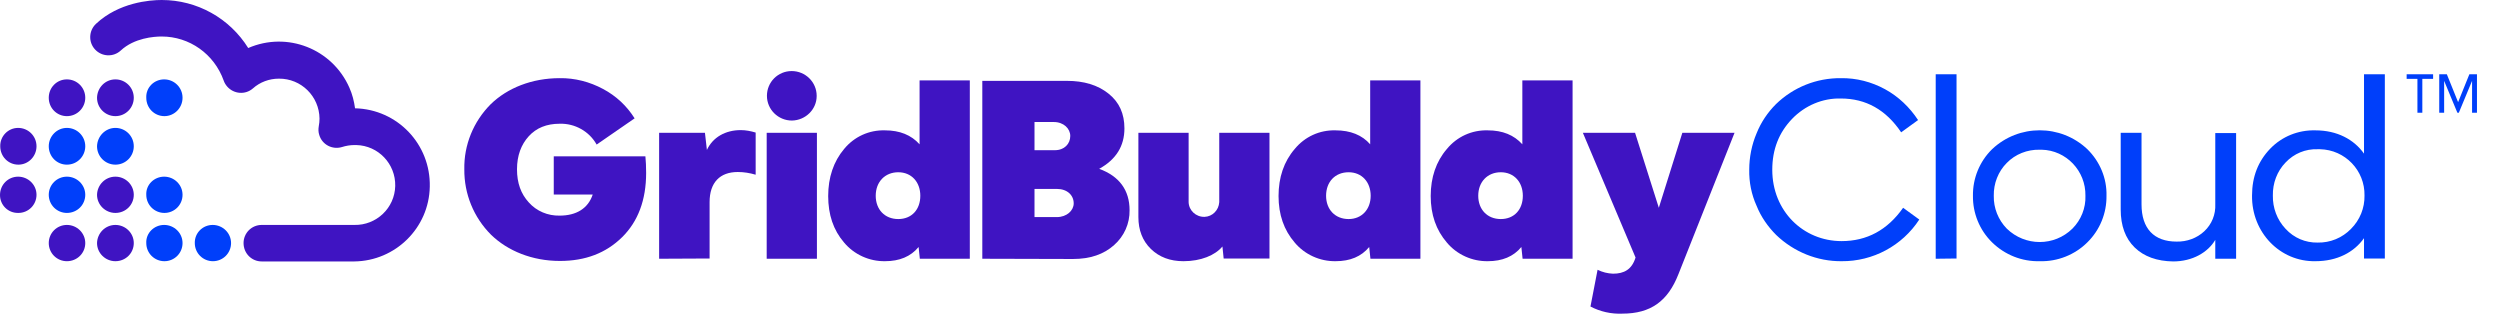 <?xml version="1.0" encoding="UTF-8"?> <!-- Generator: Adobe Illustrator 25.2.0, SVG Export Plug-In . SVG Version: 6.00 Build 0) --> <svg xmlns="http://www.w3.org/2000/svg" xmlns:xlink="http://www.w3.org/1999/xlink" version="1.1" id="Layer_1" x="0px" y="0px" viewBox="0 0 1020.3 128" style="enable-background:new 0 0 1020.3 128;" xml:space="preserve"> <style type="text/css"> .st0{fill:#003FFA;} .st1{fill:#3F14C2;} </style> <g id="Layer_2_1_"> <g id="Layer_2-2"> <path class="st0" d="M713.9,69.3c0-5.1,1-10.2,3-14.9c1.8-4.5,4.5-8.5,7.9-11.9c7.1-6.9,16.6-10.7,26.5-10.6 c6.3-0.1,12.5,1.5,18,4.5s10.1,7.4,13.5,12.6l-6.9,5c-6.2-9.2-14.4-13.8-24.6-13.8c-7.5-0.2-14.7,2.9-19.9,8.3 c-5.4,5.6-8.1,12.5-8.1,20.8c0,16.8,12.6,29.1,28.3,29.1c10.3,0,18.7-4.5,25.1-13.6l6.6,4.8c-7,10.7-18.9,17.1-31.7,17 c-9.9,0.1-19.5-3.8-26.7-10.7c-3.4-3.4-6.2-7.4-8-11.9C714.8,79.4,713.8,74.3,713.9,69.3z"></path> <path class="st0" d="M790,105.6V30.3h8.5v75.2L790,105.6z"></path> <path class="st0" d="M832.5,106.6c-7.3,0.2-14.3-2.6-19.5-7.7c-5.1-5-7.9-11.9-7.8-19c-0.1-7.1,2.7-14,7.8-19 c10.9-10.3,28-10.3,38.9,0c5.1,5,8,11.9,7.8,19c0.1,7.1-2.7,14-7.8,19C846.8,104,839.7,106.8,832.5,106.6z M813.7,79.9 c-0.1,5,1.8,9.8,5.3,13.4c7.5,7.3,19.4,7.3,26.8,0c3.5-3.5,5.5-8.4,5.3-13.4c0.2-10.1-7.8-18.6-17.9-18.8c-0.3,0-0.6,0-0.8,0 c-5-0.1-9.9,1.8-13.4,5.4C815.5,70,813.6,74.9,813.7,79.9z"></path> <path class="st0" d="M871.2,101c-3.8-3.7-5.7-8.9-5.7-15.5V54.2h8.5v29.2c0,9.9,5.1,15.2,14.3,15.2c4.2,0.1,8.3-1.4,11.3-4.2 c3.1-2.9,4.7-6.9,4.5-11.1v-29h8.5v51.3h-8.5v-7.7c-3,5.1-9.3,8.8-17.2,8.8C880.3,106.6,875,104.7,871.2,101z"></path> <path class="st0" d="M919.1,79.8c0-7.7,2.5-14,7.4-19.1c4.8-5,11.5-7.7,18.5-7.5c8.8,0,15.7,3.7,19.8,9.5V30.3h8.5v75.2h-8.5v-8.3 c-4.1,5.8-11,9.4-19.8,9.4C930.6,106.9,918.9,94.9,919.1,79.8z M932.8,66.3c-3.5,3.6-5.3,8.5-5.2,13.5c-0.1,5,1.7,9.9,5.2,13.6 c3.4,3.7,8.1,5.7,13.1,5.6c5.1,0.1,10-1.9,13.6-5.6c3.6-3.6,5.6-8.5,5.5-13.6c0.2-10.2-7.9-18.7-18.2-18.9c-0.3,0-0.6,0-0.8,0 C940.9,60.7,936.2,62.7,932.8,66.3z"></path> <path class="st0" d="M67,32.4L67,32.4c4.1,0,7.5,3.3,7.5,7.5l0,0c0,4.1-3.3,7.5-7.4,7.5l0,0c-4.1,0-7.4-3.3-7.4-7.5l0,0 C59.5,35.7,62.9,32.4,67,32.4z"></path> <path class="st0" d="M27.3,52.2L27.3,52.2c4.1,0,7.5,3.3,7.5,7.5l0,0c0,4.1-3.3,7.5-7.5,7.5l0,0c-4.1,0-7.4-3.3-7.4-7.5l0,0 C19.9,55.6,23.2,52.2,27.3,52.2z"></path> <path class="st0" d="M47.1,52.2L47.1,52.2c4.1,0,7.5,3.3,7.5,7.5l0,0c0,4.1-3.3,7.5-7.5,7.5l0,0c-4.1,0-7.5-3.3-7.5-7.5l0,0 C39.7,55.6,43,52.2,47.1,52.2z"></path> <path class="st0" d="M27.3,72.1L27.3,72.1c4.1,0,7.5,3.3,7.5,7.4l0,0c0,4.1-3.3,7.4-7.5,7.4l0,0c-4.1,0-7.4-3.3-7.4-7.4l0,0 C19.9,75.4,23.2,72.1,27.3,72.1z"></path> <path class="st0" d="M67,72.1L67,72.1c4.1,0,7.5,3.3,7.5,7.4l0,0c0,4.1-3.3,7.4-7.4,7.4l0,0c-4.1,0-7.4-3.3-7.4-7.4l0,0 C59.5,75.4,62.9,72.1,67,72.1z"></path> <path class="st0" d="M67,91.8L67,91.8c4.1,0,7.5,3.3,7.5,7.4l0,0c0,4.1-3.3,7.4-7.4,7.4l0,0c-4.1,0-7.4-3.3-7.4-7.4l0,0 C59.5,95.1,62.9,91.8,67,91.8z"></path> <path class="st0" d="M86.8,91.8L86.8,91.8c4.1,0,7.5,3.3,7.5,7.4l0,0c0,4.1-3.3,7.4-7.4,7.4l0,0c-4.1,0-7.4-3.3-7.4-7.4l0,0 C79.4,95.1,82.7,91.8,86.8,91.8z"></path> <path class="st1" d="M200.3,42.5c6.8-6.6,16.8-10.6,28.1-10.6c6.2-0.1,12.3,1.5,17.7,4.4c5.3,2.8,9.7,6.9,12.9,12L243.5,59 c-3-5.4-8.9-8.7-15.1-8.5c-5.3,0-9.5,1.7-12.6,5.1s-4.8,7.9-4.8,13.5s1.6,10,4.8,13.5c3.2,3.6,7.8,5.5,12.6,5.4 c6.8,0,11.6-2.9,13.5-8.6H226V63.8h37.4c0.2,2,0.3,4.3,0.3,6.8c0,11-3.3,19.8-9.8,26.2c-6.6,6.5-15,9.7-25.4,9.7 c-11.3,0-21.3-4.1-28.1-10.7c-7.1-7.1-11-16.7-10.9-26.7C189.3,59.2,193.2,49.6,200.3,42.5z"></path> <path class="st1" d="M269,105.6V54.2h18.7l0.8,7c2.4-5.2,7.6-8.1,13.8-8.1c2.1,0,4.1,0.4,6.1,1v17.2c-2.4-0.7-4.8-1.1-7.3-1.1 c-7.3,0-11.5,4.3-11.5,12.3v23L269,105.6z"></path> <path class="st1" d="M333.4,105.6h-20.5V54.2h20.5V105.6z"></path> <path class="st1" d="M323.2,49.2L323.2,49.2c-5.6,0-10.2-4.5-10.2-10.1l0,0l0,0c0-5.6,4.5-10.1,10.1-10.1l0,0 c5.6,0,10.2,4.5,10.2,10.1c0,0,0,0,0,0.1l0,0C333.3,44.6,328.8,49.1,323.2,49.2z"></path> <path class="st1" d="M344.5,60.8c4.1-5,10.2-7.8,16.7-7.6c6,0,10.7,1.9,14.1,5.7V32.8h20.5v72.8h-20.4l-0.5-4.8 c-3.2,3.9-7.8,5.8-13.7,5.8c-6.4,0.1-12.6-2.7-16.7-7.6c-4.4-5.1-6.5-11.4-6.5-19S340.2,65.9,344.5,60.8z M357.4,79.9 c0,5.6,3.7,9.5,9.2,9.5s9-3.9,9-9.5s-3.6-9.6-9-9.6S357.4,74.2,357.4,79.9z"></path> <path class="st1" d="M400.9,105.6V33h34.5c7,0,12.6,1.7,17,5.2s6.5,8.2,6.5,14.2c0,7.2-3.4,12.7-10.3,16.5 c8.2,3,12.4,8.7,12.4,16.9c0.1,5.4-2.2,10.6-6.3,14.2c-4.2,3.8-9.8,5.7-16.8,5.7L400.9,105.6z M422.2,61.3h8.3 c3.9,0,6.3-2.6,6.3-5.8c0-3-2.7-5.7-6.7-5.7h-7.9L422.2,61.3z M422.2,88.6h9.1c4.1,0,6.9-2.7,6.9-5.6c0-3.3-2.6-5.9-6.9-5.9h-9.1 V88.6z"></path> <path class="st1" d="M464.6,54.2h20.5v28.3c0.1,3.4,3,6.1,6.5,6c3.2-0.1,5.8-2.7,6-6V54.2h20.5v51.3h-18.7l-0.5-4.9 c-3,3.6-8.8,6-15.9,6c-5.5,0-9.9-1.7-13.3-5s-5.1-7.7-5.1-13L464.6,54.2z"></path> <path class="st1" d="M528.4,60.8c4.1-5,10.2-7.8,16.7-7.6c6,0,10.8,1.9,14.1,5.7V32.8h20.5v72.8h-20.4l-0.5-4.8 c-3.2,3.9-7.8,5.8-13.7,5.8c-6.4,0.1-12.6-2.7-16.7-7.6c-4.4-5.1-6.6-11.4-6.6-19S524,65.9,528.4,60.8z M541.2,79.9 c0,5.6,3.7,9.5,9.2,9.5c5.3,0,9-3.9,9-9.5s-3.6-9.6-9-9.6C544.9,70.3,541.2,74.2,541.2,79.9z"></path> <path class="st1" d="M590.5,60.8c4.1-5,10.2-7.8,16.7-7.6c6,0,10.7,1.9,14.1,5.7V32.8h20.5v72.8h-20.4l-0.5-4.8 c-3.2,3.9-7.8,5.8-13.7,5.8c-6.4,0.1-12.6-2.7-16.7-7.6c-4.4-5.1-6.6-11.4-6.6-19S586.1,65.9,590.5,60.8z M603.3,79.9 c0,5.6,3.7,9.5,9.2,9.5s9-3.9,9-9.5s-3.6-9.6-9-9.6S603.3,74.2,603.3,79.9z"></path> <path class="st1" d="M646,54.2h21.3l9.7,30.6l9.6-30.6h21.3L685,111.9c-4.3,11-11.3,16.1-22.9,16.1c-4.5,0.2-9-0.8-13-2.9l2.9-15 c2,1,4.1,1.5,6.3,1.6c4.5,0,7.7-1.7,9.2-6.6L646,54.2z"></path> <path class="st1" d="M47.1,32.4L47.1,32.4c4.1,0,7.5,3.3,7.5,7.5l0,0c0,4.1-3.3,7.5-7.5,7.5l0,0c-4.1,0-7.5-3.3-7.5-7.5l0,0 C39.7,35.7,43,32.4,47.1,32.4z"></path> <path class="st1" d="M27.3,32.4L27.3,32.4c4.1,0,7.5,3.3,7.5,7.5l0,0c0,4.1-3.3,7.5-7.5,7.5l0,0c-4.1,0-7.4-3.3-7.4-7.5l0,0 C19.9,35.7,23.2,32.4,27.3,32.4z"></path> <path class="st1" d="M7.4,52.2L7.4,52.2c4.1,0,7.5,3.3,7.5,7.5l0,0c0,4.1-3.3,7.5-7.4,7.5l0,0c-4.1,0-7.4-3.3-7.4-7.5l0,0 C0,55.6,3.3,52.2,7.4,52.2z"></path> <path class="st1" d="M47.1,72.1L47.1,72.1c4.1,0,7.5,3.3,7.5,7.4l0,0c0,4.1-3.3,7.4-7.5,7.4l0,0c-4.1,0-7.5-3.3-7.5-7.4l0,0 C39.7,75.4,43,72.1,47.1,72.1z"></path> <path class="st1" d="M7.4,72.1L7.4,72.1c4.1,0,7.5,3.3,7.5,7.4l0,0c0,4.1-3.3,7.4-7.4,7.4l0,0C3.3,87,0,83.7,0,79.6l0,0 C0,75.4,3.3,72.1,7.4,72.1z"></path> <path class="st1" d="M47.1,91.8L47.1,91.8c4.1,0,7.5,3.3,7.5,7.4l0,0c0,4.1-3.3,7.4-7.5,7.4l0,0c-4.1,0-7.5-3.3-7.5-7.4l0,0 C39.7,95.1,43,91.8,47.1,91.8z"></path> <path class="st1" d="M27.3,91.8L27.3,91.8c4.1,0,7.5,3.3,7.5,7.4l0,0c0,4.1-3.3,7.4-7.5,7.4l0,0c-4.1,0-7.4-3.3-7.4-7.4l0,0 C19.9,95.1,23.2,91.8,27.3,91.8z"></path> <path class="st1" d="M144.6,106.7h-37.8c-4.1,0-7.4-3.3-7.4-7.5c0-4.1,3.3-7.4,7.4-7.4h37.8c9,0.2,16.5-6.9,16.7-15.9 s-6.9-16.5-15.9-16.7c-0.3,0-0.5,0-0.8,0c-1.7,0-3.4,0.3-5,0.8c-3.9,1.2-8.1-0.9-9.3-4.9c-0.4-1.2-0.4-2.4-0.2-3.6 c0.2-1,0.3-2.1,0.3-3.1c-0.1-9.1-7.5-16.4-16.6-16.3c-3.9,0-7.7,1.4-10.6,4c-3.1,2.7-7.8,2.3-10.5-0.8c-0.6-0.7-1.1-1.5-1.4-2.4 c-3.9-10.9-14-18-25.3-18c-3.2,0-11.2,0.6-16.7,5.7c-3,2.8-7.7,2.6-10.5-0.4s-2.6-7.7,0.4-10.5C48.5,1,61.1,0,66,0 c14.4,0,27.7,7.4,35.3,19.6c15.9-6.9,34.3,0.3,41.3,16.2c1.2,2.7,1.9,5.5,2.3,8.4c17.3,0.4,30.9,14.7,30.5,32 C175.1,93,161.4,106.5,144.6,106.7z"></path> </g> </g> <g> <path class="st0" d="M988.6,32.2V46h-2V32.2h-4.4v-1.9h10.8v1.9H988.6z M1008.9,46V33l-5.4,13h-0.6l-5.4-13v13h-2V30.3h3.1 l4.6,11.4l4.6-11.4h3.1V46H1008.9z"></path> </g> </svg> 